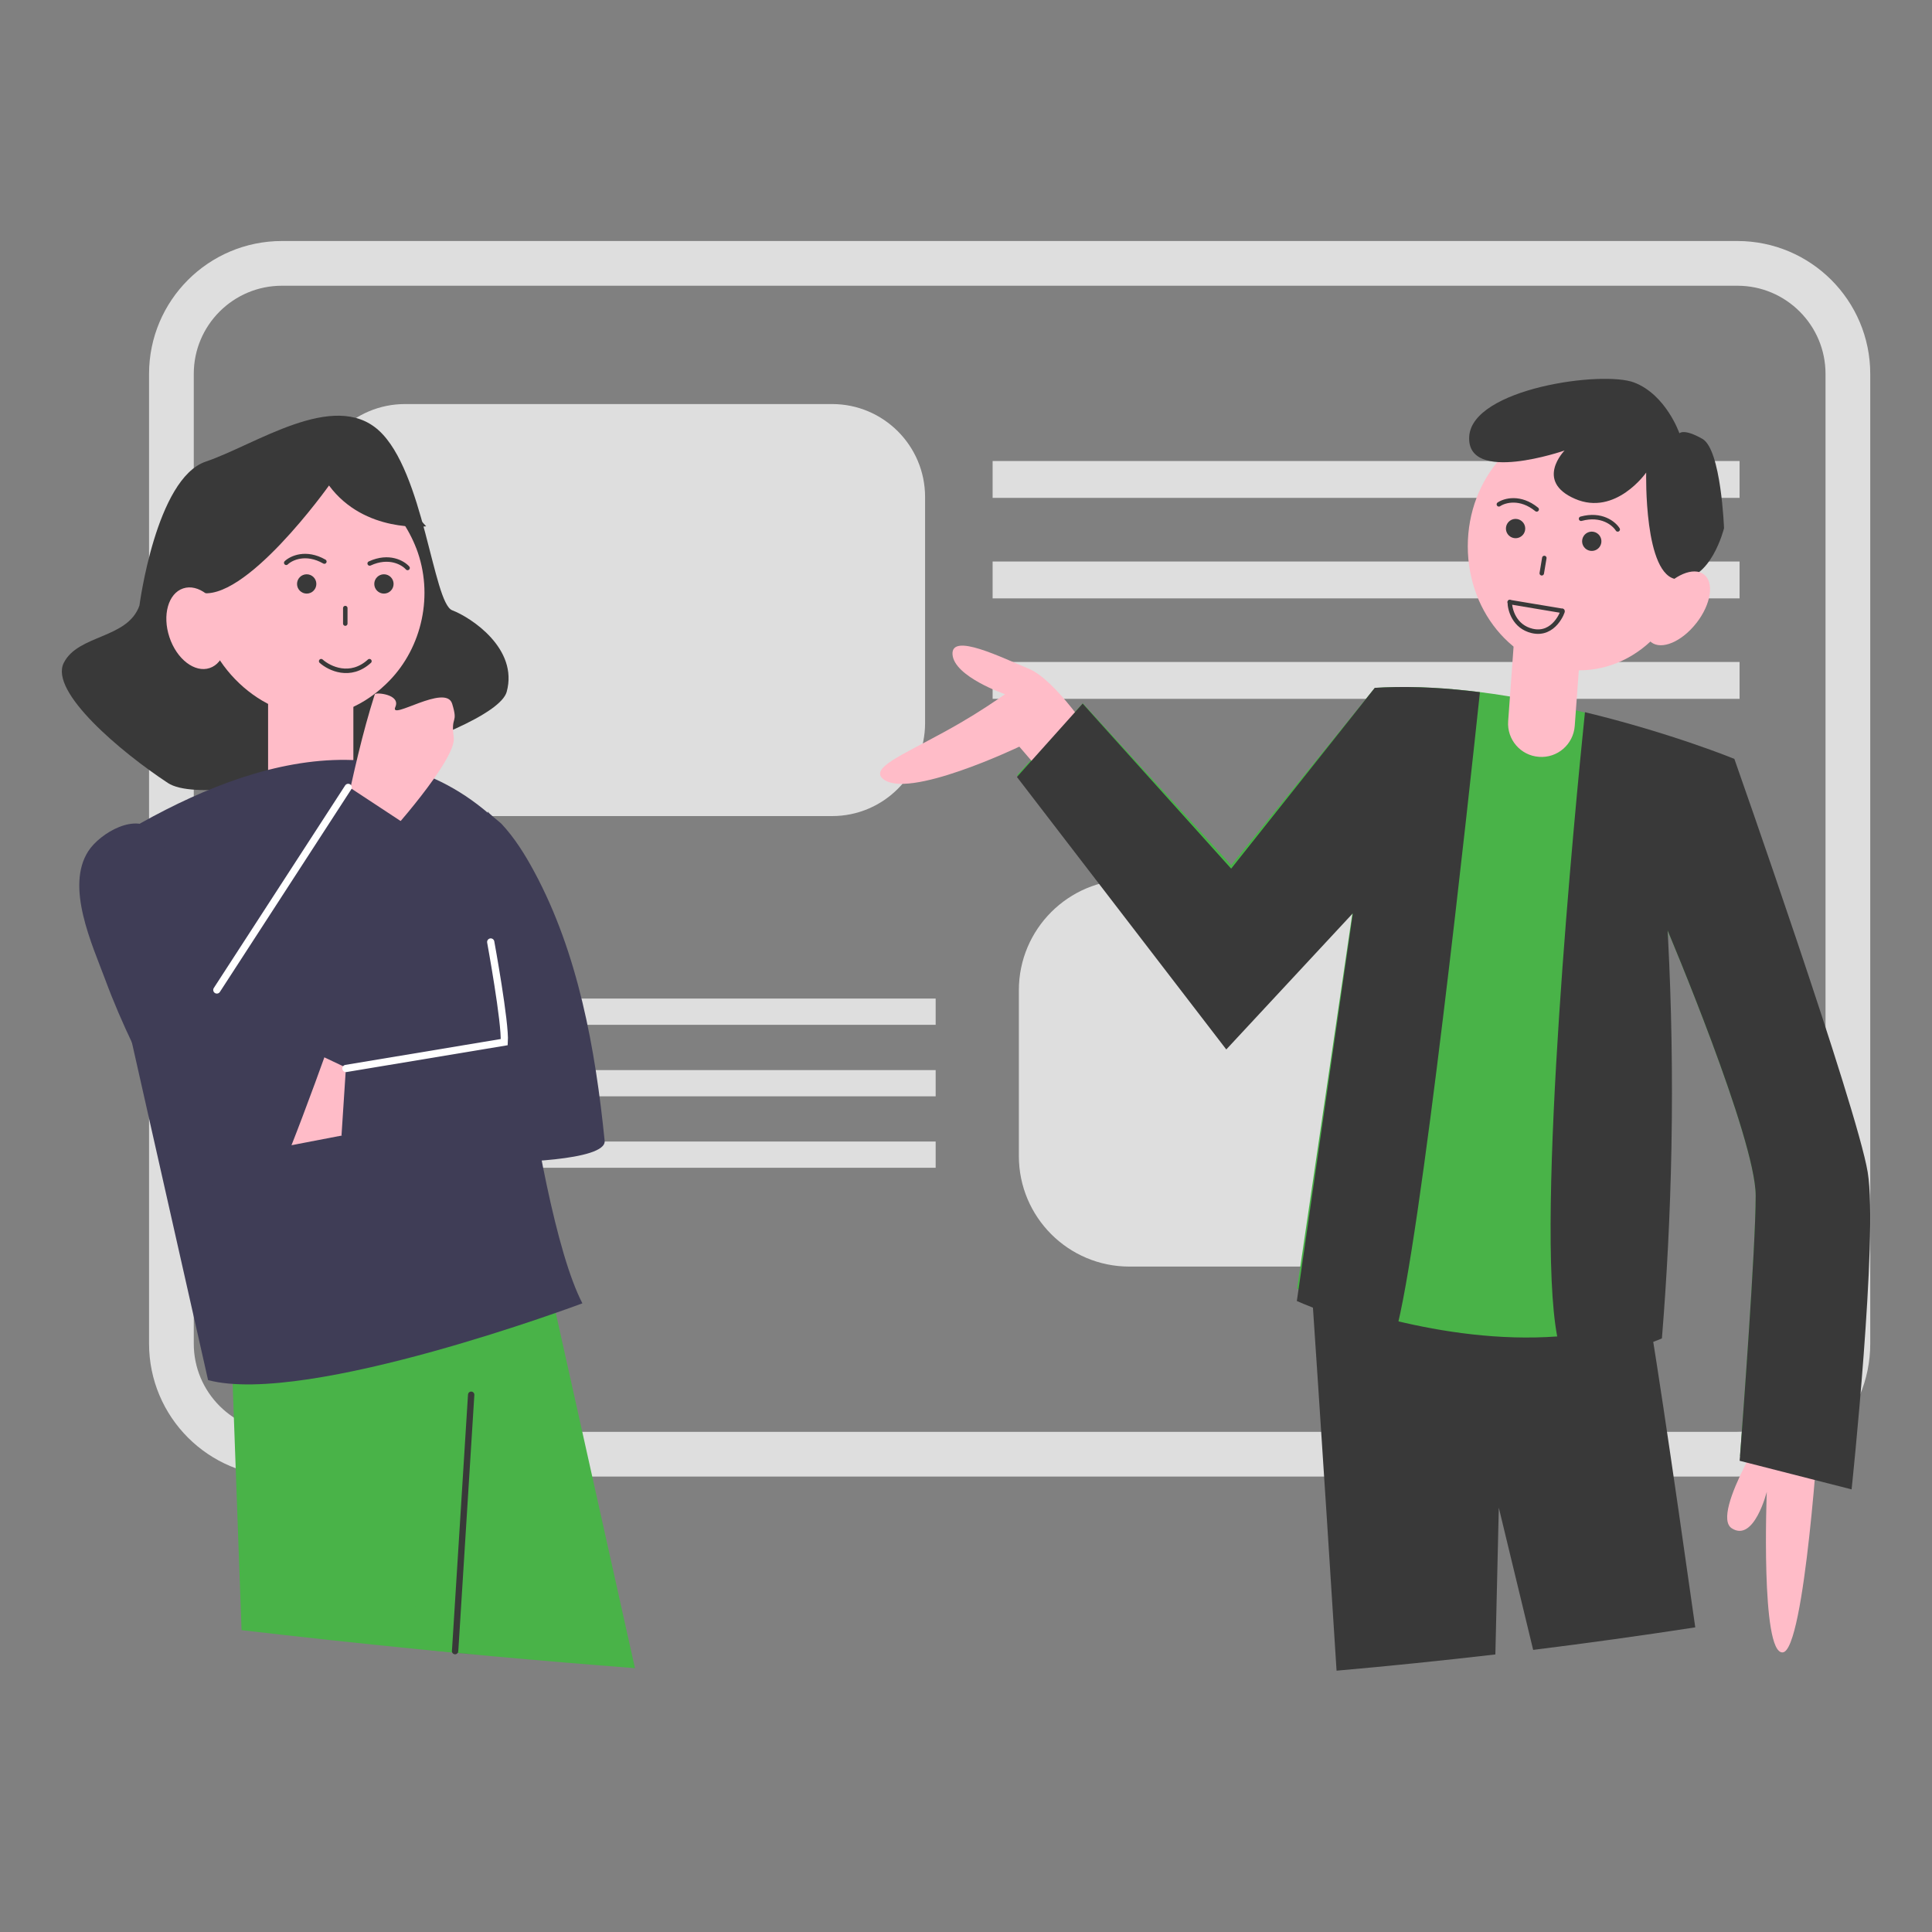 <svg width="432" height="432" viewBox="0 0 432 432" fill="none" xmlns="http://www.w3.org/2000/svg">
<rect x="0" y="0" width="432" height="432" fill="#808080" stroke="none"/>
<g clip-path="url(#clip0_2572_17745)">
<mask id="mask0_2572_17745" style="mask-type:luminance" maskUnits="userSpaceOnUse" x="0" y="0" width="432" height="432">
<path d="M432 0H0V432H432V0Z" fill="white"/>
</mask>
<g mask="url(#mask0_2572_17745)">
<path d="M388.473 325.158H63.047C49.396 325.158 38.328 314.09 38.328 300.439V83.609C38.328 69.958 49.396 58.89 63.047 58.89H388.473C402.124 58.89 413.192 69.958 413.192 83.609V300.439C413.192 314.09 402.133 325.158 388.473 325.158Z" stroke="#DEDEDE" stroke-width="10" stroke-miterlimit="10"/>
<path d="M186.063 182.477H90.565C79.091 182.477 69.777 173.163 69.777 161.689V111.136C69.777 99.662 79.091 90.348 90.565 90.348H186.063C197.537 90.348 206.851 99.662 206.851 111.136V161.689C206.851 173.163 197.537 182.477 186.063 182.477Z" fill="#DEDEDE"/>
<path d="M330.057 283.211H252.539C238.888 283.211 227.82 272.143 227.82 258.492V221.417C227.82 207.766 238.888 196.698 252.539 196.698H330.057C343.709 196.698 354.776 207.766 354.776 221.417V258.492C354.776 272.143 343.709 283.211 330.057 283.211Z" fill="#DEDEDE"/>
<path d="M388.973 103.084H221.953V111.326H388.973V103.084Z" fill="#DEDEDE"/>
<path d="M388.973 125.556H221.953V133.799H388.973V125.556Z" fill="#DEDEDE"/>
<path d="M388.973 148.02H221.953V156.263H388.973V148.02Z" fill="#DEDEDE"/>
<path d="M209.217 223.283H90.383V229.15H209.217V223.283Z" fill="#DEDEDE"/>
<path d="M209.217 239.276H90.383V245.143H209.217V239.276Z" fill="#DEDEDE"/>
<path d="M209.217 255.251H90.383V261.118H209.217V255.251Z" fill="#DEDEDE"/>
<path d="M31.182 135.389C31.182 135.389 34.889 106.972 46.017 103.213C57.137 99.455 74.624 87.126 84.69 96.241C94.755 105.365 96.872 134.853 101.114 136.46C105.348 138.076 115.949 145.04 113.297 154.699C110.644 164.35 48.134 182.045 37.55 175.081C26.949 168.108 11.068 154.699 14.239 148.262C17.41 141.834 28.538 142.906 31.182 135.397V135.389Z" fill="#393939"/>
<path d="M109.599 283.945L109.08 289.613L101.84 369.559V369.576L101.78 370.232L101.831 369.559L96.509 369.057L93.753 368.79C79.972 367.424 66.71 365.982 54.009 364.504L51.875 305.407L109.607 283.945H109.599Z" fill="#49B348"/>
<path d="M141.982 373.006C131.311 372.185 120.874 371.313 110.679 370.388L106.713 370.017C105.072 369.861 103.439 369.714 101.823 369.559L101.763 370.215L101.814 369.541L96.492 369.04L82.055 328.994C82.167 326.436 83.584 305.061 101.115 293.596C103.81 291.825 106.515 290.554 109.081 289.613C114.731 287.565 119.777 287.193 122.844 287.159L141.982 373.023V373.006Z" fill="#49B348"/>
<path d="M379.063 363.882C366.976 365.74 354.897 367.416 342.818 368.919L335.137 337.124L334.368 369.939C322.497 371.312 310.66 372.531 298.858 373.567C295.92 326.756 293 283.772 293 283.772C293 283.772 361.809 259.234 367.148 285.37C369.188 295.358 373.94 327.706 379.063 363.873V363.882Z" fill="#393939"/>
<path d="M93.087 122.601C97.044 132.935 94.374 144.737 87.031 152.245C85.665 153.636 79.436 160.004 70.373 160.047C57.508 160.108 44.418 147.381 44.418 132.434C44.418 117.487 56.471 104.501 70.373 104.812C81.285 105.062 89.752 113.918 93.079 122.601H93.087Z" fill="#FFBCC8"/>
<path d="M77.207 135.967V139.437" stroke="#393939" stroke-linecap="round"/>
<path d="M64 125.844C65.124 124.771 68.404 123.214 72.529 125.569" stroke="#393939" stroke-linecap="round"/>
<path d="M91.136 127C90.108 125.835 86.973 124.002 82.662 125.995" stroke="#393939" stroke-linecap="round"/>
<ellipse cx="68.577" cy="130.57" rx="2.159" ry="2.159" fill="#393939"/>
<ellipse cx="85.848" cy="130.57" rx="2.159" ry="2.159" fill="#393939"/>
<path d="M71.811 147.841C73.629 149.47 78.333 151.751 82.605 147.841" stroke="#393939" stroke-linecap="round"/>
<path d="M73.561 108.57C73.561 108.57 54.492 135.389 44.427 132.434C34.361 129.479 43.9 106.954 45.489 106.427C47.079 105.883 77.803 98.383 77.803 98.383L95.29 117.685C95.29 117.685 81.518 119.292 73.569 108.561L73.561 108.57Z" fill="#393939"/>
<path d="M46.881 149.377C50.216 148.271 51.59 143.381 49.948 138.465C48.315 133.548 44.289 130.455 40.954 131.57C37.619 132.676 36.245 137.557 37.887 142.482C39.52 147.398 43.546 150.491 46.881 149.377Z" fill="#FFBCC8"/>
<path d="M79.014 155.252H59.945V179.919H79.014V155.252Z" fill="#FFBCC8"/>
<path d="M20.286 191.16C20.442 190.745 20.839 190.477 21.211 190.235C47.9 173.068 83.427 158.25 110.626 183.107C110.626 183.107 118.575 268.903 130.222 291.427C130.222 291.427 68.774 314.487 46.526 308.595C40.461 281.716 34.395 254.828 28.33 227.94C25.66 216.095 22.991 204.241 20.304 192.395C20.235 191.989 20.14 191.566 20.286 191.16Z" fill="#3F3D56"/>
<path d="M77.096 182.036C79.031 172.964 80.992 164.065 83.809 155.226C83.956 154.768 89.667 155.209 88.397 158.086C86.98 161.3 99.698 152.721 101.106 157.369C102.523 162.017 100.752 159.875 101.461 164.877C102.169 169.88 86.271 187.402 86.271 187.402L77.096 182.036Z" fill="#FFBCC8"/>
<path d="M79.222 239.596L67.912 234.239L61.553 256.764L82.038 252.832L96.165 245.324L79.222 239.604V239.596Z" fill="#FFBCC8"/>
<path d="M353.091 149.887C366.837 149.887 377.983 137.471 377.983 122.152C377.983 106.833 366.837 94.418 353.091 94.418C339.345 94.418 328.199 106.833 328.199 122.152C328.199 137.471 339.345 149.887 353.091 149.887Z" fill="#FFBCC8"/>
<path d="M409.743 331.249L389.076 325.547C389.603 318.505 392.575 278.977 392.575 267.348C392.575 254.543 372.885 208.051 372.885 208.051C372.919 208.647 372.945 209.235 372.98 209.84C372.479 208.535 372.202 207.792 372.202 207.792L368.392 294.494C362.422 296.793 356.149 298.097 349.885 298.685C349.324 298.745 348.762 298.788 348.2 298.832C335.266 299.782 322.393 297.812 312.051 295.307C299.013 292.162 290.019 288.179 290.019 288.179L302.547 203.196L274.233 233.047L227.422 173.336L242.119 157.265L275.305 193.432L307.42 153.809C308.145 153.766 308.88 153.74 309.597 153.706C316.69 153.412 323.913 153.87 330.929 154.76C339.18 155.796 347.19 157.473 354.387 159.339C354.698 159.408 354.991 159.503 355.303 159.581C373.032 164.22 385.793 169.888 385.793 169.888C385.793 169.888 410.832 246.836 413.018 261.187C415.195 275.555 409.76 331.249 409.76 331.249H409.743Z" fill="#49B348"/>
<path d="M385.499 118.135C385.499 118.135 384.851 100.535 380.678 98.142C376.505 95.748 375.52 96.88 375.52 96.88C375.52 96.88 372.531 88.257 365.394 85.527C358.257 82.806 329.132 86.892 328.518 97.623C327.905 108.363 349.842 100.734 349.842 100.734C349.842 100.734 343.086 107.602 352.175 111.542C361.255 115.473 368.09 105.667 368.09 105.667C368.09 105.667 367.519 128.961 375.036 129.531C382.562 130.101 385.491 118.126 385.491 118.126L385.499 118.135Z" fill="#393939"/>
<path d="M244.642 165.188C244.642 165.188 236.114 152.029 230.057 149.541C224.018 147.053 212.631 141.368 212.985 146.336C213.339 151.321 224.718 155.226 224.718 155.226C222.48 156.807 219.085 159.106 214.765 161.62C204.647 167.521 196.284 170.649 196.811 173.249C196.897 173.655 197.174 173.915 197.338 174.07C202.677 179.055 227.923 166.951 227.923 166.951L241.082 182.244H254.949L244.642 165.171V165.188Z" fill="#FFBCC8"/>
<path d="M396.837 316.137C396.837 316.137 382.252 338.541 387.238 341.738C392.223 344.935 395.057 333.564 395.057 333.564C395.057 333.564 393.631 369.835 398.616 369.481C403.602 369.127 406.79 317.563 406.79 317.563L396.837 316.137Z" fill="#FFBCC8"/>
<path d="M330.913 154.785C328.554 176.964 317.616 278.502 312.009 298.184C298.971 294.978 289.977 290.909 289.977 290.909L302.505 204.206L274.2 234.662L227.389 173.733L242.085 157.326L275.289 194.236L307.404 153.809C308.129 153.757 308.855 153.723 309.581 153.697C316.674 153.42 323.88 153.878 330.913 154.777V154.785Z" fill="#393939"/>
<path d="M414.02 333.029L388.982 326.635C388.982 326.635 389.016 326.246 389.077 325.555C389.604 318.513 392.576 278.985 392.576 267.356C392.576 254.551 372.885 208.06 372.885 208.06C372.92 208.656 372.946 209.243 372.98 209.848C373.741 224.502 374.035 240.123 373.741 256.591C373.456 271.572 372.704 285.82 371.607 299.263C369.231 300.318 365.144 301.778 359.874 301.925C354.854 302.063 350.853 300.948 348.451 300.084C348.356 299.704 348.279 299.281 348.201 298.857C343.216 272.782 352.244 180.222 354.387 159.356C354.387 159.313 354.396 159.278 354.396 159.244C373.81 163.944 387.807 169.689 387.807 169.689C387.807 169.689 415.239 247.596 417.623 262.111C419.999 276.653 414.02 333.046 414.02 333.046V333.029Z" fill="#393939"/>
<path d="M353.29 146.31L352.115 162.328C351.804 166.45 348.236 169.551 344.115 169.232C340.002 168.938 336.918 165.352 337.229 161.24L338.767 140.08C342.758 143.709 347.787 145.99 353.29 146.301V146.31Z" fill="#FFBCC8"/>
<path d="M379.323 139.311C382.589 135.13 383.349 130.274 381.025 128.459C378.701 126.645 374.174 128.563 370.908 132.745C367.642 136.927 366.881 141.782 369.206 143.597C371.53 145.411 376.057 143.493 379.314 139.311H379.323Z" fill="#FFBCC8"/>
<path d="M38.266 193.838C42.388 205.044 46.492 216.242 50.613 227.448C49.853 225.262 57.153 214.108 58.467 211.429C61.136 205.978 63.815 200.534 66.485 195.091C69.785 188.361 73.103 181.63 76.386 174.899L90.513 184.196C90.513 184.196 63.322 266.777 57.318 272.851C53.015 277.206 38.361 250.249 37.074 247.881C32.011 238.576 27.233 229.055 23.544 219.076C20.606 211.17 14.575 198.271 19.759 190.296C22.36 186.287 30.577 181.388 34.646 186.01C35.916 187.453 36.616 189.32 37.281 191.134C37.601 192.033 37.938 192.922 38.266 193.83V193.838Z" fill="#3F3D56"/>
<path d="M109.072 181.405C109.072 181.777 111.785 183.842 112.088 184.161C115.043 187.306 117.384 191.065 119.432 194.866C129.281 213.105 133.135 234.593 135.2 255.079C135.658 259.632 113.513 259.969 109.807 259.934C95.585 259.831 84.051 256.703 76.361 253.912C76.681 248.91 77.018 243.916 77.338 238.913C88.103 236.917 98.877 234.93 109.651 232.934C109.453 215.758 109.271 198.582 109.072 181.414V181.405Z" fill="#3F3D56"/>
<path d="M105.357 311.869L101.806 368.531L101.754 369.196" stroke="#393939" stroke-width="1.42" stroke-miterlimit="10" stroke-linecap="round"/>
<path d="M109.728 210.635C109.728 210.635 113.054 228.787 112.752 233.021L77.353 238.913" stroke="white" stroke-width="1.62" stroke-miterlimit="10" stroke-linecap="round"/>
<path d="M77.856 176.066L48.488 221.357" stroke="white" stroke-width="1.62" stroke-miterlimit="10" stroke-linecap="round"/>
<path d="M106.712 370.008C105.071 369.852 103.438 369.706 101.822 369.55L101.762 370.207L101.814 369.533H101.839L106.721 370.008H106.712Z" fill="#393939"/>
<path d="M345.314 124.766L344.743 128.188" stroke="#393939" stroke-linecap="round"/>
<path d="M337.584 134.627L349.37 136.595" stroke="#393939" stroke-linecap="round"/>
<path d="M337.584 134.627C337.602 136.384 338.629 140.132 342.586 141.074C347.533 142.25 349.526 136.621 349.412 136.602" stroke="#393939" stroke-linecap="round"/>
<path d="M335.151 112.772C336.436 111.899 339.928 110.903 343.609 113.906" stroke="#393939" stroke-linecap="round"/>
<path d="M361.725 118.381C360.903 117.063 358.113 114.739 353.532 115.995" stroke="#393939" stroke-linecap="round"/>
<ellipse cx="338.887" cy="118.187" rx="2.159" ry="2.159" transform="rotate(9.481 338.887 118.187)" fill="#393939"/>
<ellipse cx="355.922" cy="121.032" rx="2.159" ry="2.159" transform="rotate(9.481 355.922 121.032)" fill="#393939"/>
</g>
</g>
<defs>
<clipPath id="clip0_2572_17745">
<rect width="432" height="432" fill="white"/>
</clipPath>
</defs>
</svg>
